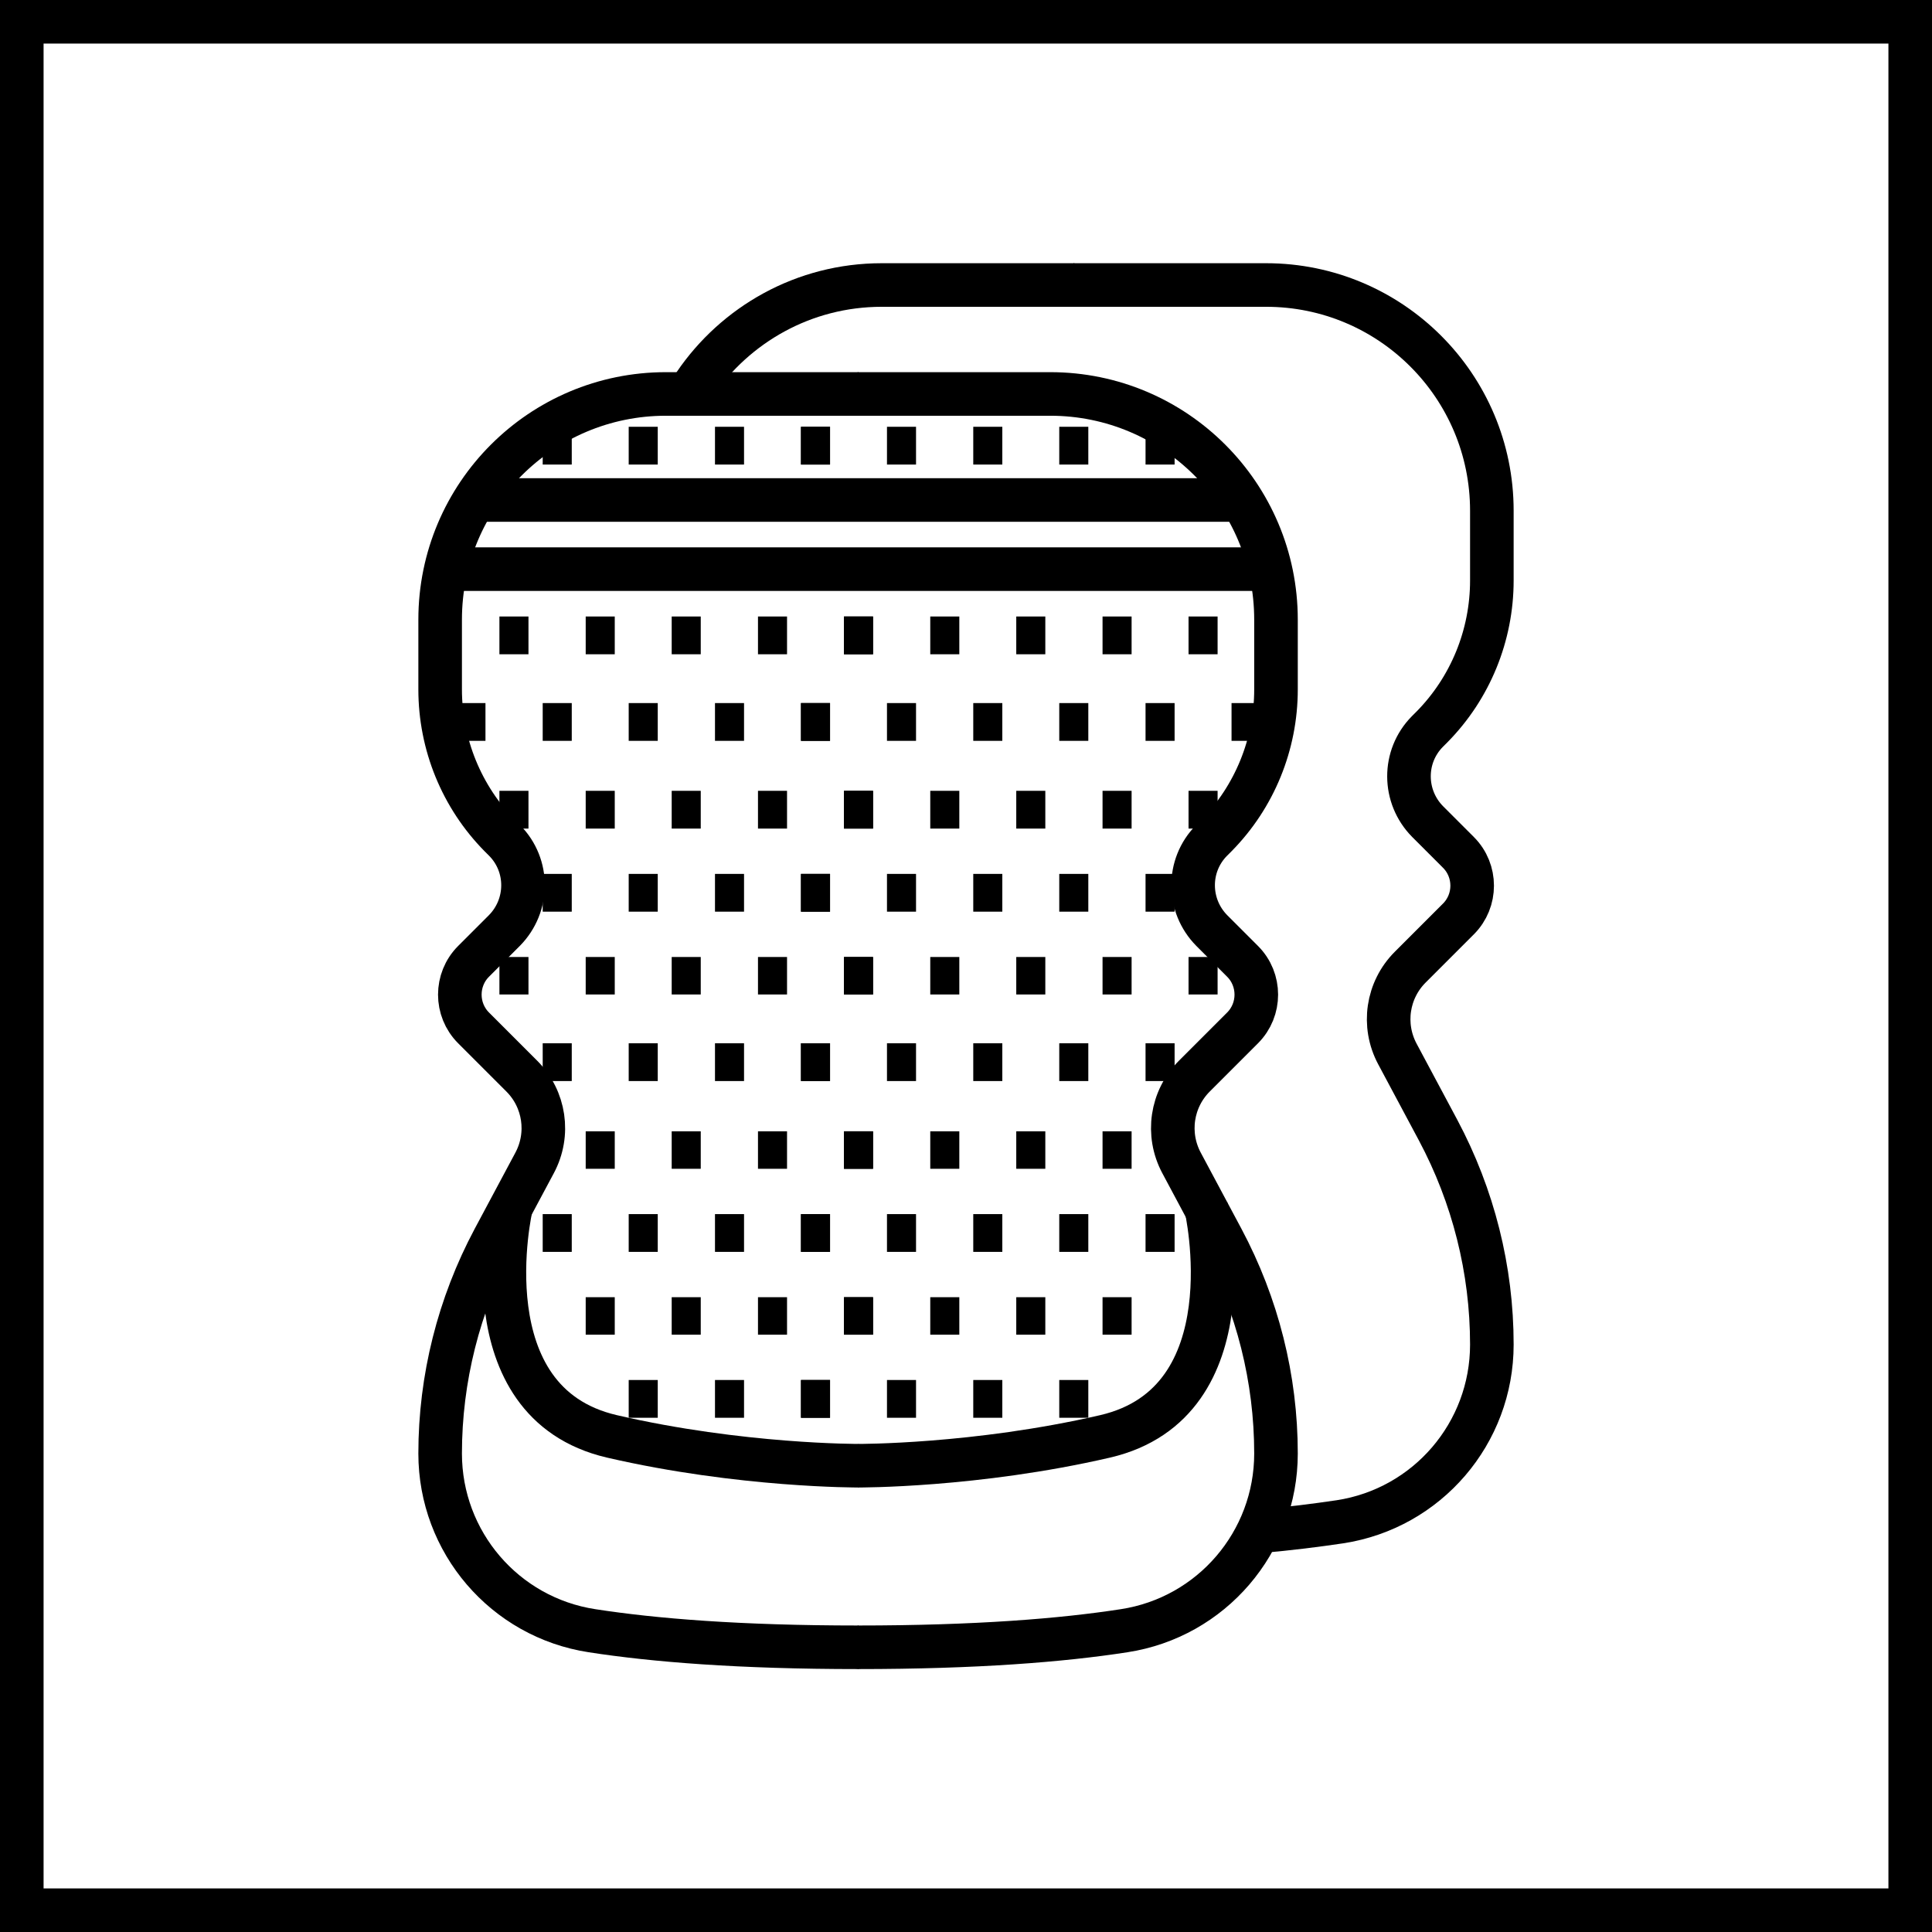 <?xml version="1.0" encoding="UTF-8"?>
<svg id="Warstwa_2" xmlns="http://www.w3.org/2000/svg" viewBox="0 0 66.5 66.5">
  <defs>
    <style>
      .cls-1 {
        stroke-width: 1.5px;
      }

      .cls-1, .cls-2 {
        fill: none;
        stroke: #000;
        stroke-miterlimit: 10;
      }
    </style>
  </defs>
  <g id="cechy">
    <g id="Kompatybilne_z_3-layer_Knee_Protection">
      <rect class="cls-1" x=".75" y=".75" width="65" height="65"/>
      <g>
        <path class="cls-1" d="M29.55,13.56h-6.63c-4.29,0-7.77,3.48-7.77,7.77v2.4c0,1.89.74,3.7,2.06,5.04l.16.16c.85.86.84,2.24-.01,3.1l-1.06,1.06c-.63.63-.63,1.66,0,2.29l1.66,1.66c.79.79.97,2,.44,2.99l-1.4,2.62c-1.21,2.27-1.85,4.8-1.85,7.38h0c0,3.05,2.22,5.64,5.23,6.1,2.13.33,5.08.57,9.17.57"/>
        <path class="cls-1" d="M29.52,13.56h6.63c4.29,0,7.77,3.48,7.77,7.77v2.4c0,1.89-.74,3.7-2.06,5.04l-.16.16c-.85.86-.84,2.24.01,3.1l1.06,1.06c.63.63.63,1.66,0,2.29l-1.66,1.66c-.79.79-.97,2-.44,2.99l1.4,2.62c1.21,2.27,1.85,4.8,1.85,7.38h0c0,3.05-2.22,5.64-5.23,6.1-2.13.33-5.08.57-9.17.57"/>
        <path class="cls-1" d="M36.98,9.81h-6.63c-2.68,0-5.04,1.36-6.44,3.42-.04.07-.09.13-.13.2"/>
        <path class="cls-1" d="M36.95,9.81h6.63c4.29,0,7.77,3.48,7.77,7.77v2.4c0,1.89-.74,3.7-2.06,5.04l-.16.16c-.85.86-.84,2.24.01,3.1l1.06,1.06c.63.63.63,1.66,0,2.29l-1.66,1.66c-.79.79-.97,2-.44,2.99l1.4,2.62c1.21,2.27,1.85,4.8,1.85,7.38h0c0,3.05-2.22,5.64-5.23,6.1-.81.12-1.74.24-2.8.33"/>
        <path class="cls-1" d="M17.59,41.54s-1.56,6.73,3.47,7.9c4.45,1.03,8.5,1.01,8.5,1.01"/>
        <path class="cls-1" d="M41.51,41.54s1.56,6.73-3.47,7.9c-4.45,1.03-8.5,1.01-8.5,1.01"/>
        <line class="cls-1" x1="15.35" y1="19.59" x2="43.73" y2="19.59"/>
        <line class="cls-1" x1="16.34" y1="17.21" x2="42.74" y2="17.21"/>
        <g>
          <line class="cls-2" x1="29.55" y1="21.22" x2="29.55" y2="22.52"/>
          <line class="cls-2" x1="32.52" y1="21.22" x2="32.52" y2="22.52"/>
          <line class="cls-2" x1="35.48" y1="21.22" x2="35.48" y2="22.52"/>
          <line class="cls-2" x1="38.45" y1="21.22" x2="38.45" y2="22.52"/>
          <line class="cls-2" x1="41.41" y1="21.22" x2="41.41" y2="22.52"/>
          <line class="cls-2" x1="29.55" y1="21.22" x2="29.55" y2="22.52"/>
          <line class="cls-2" x1="26.59" y1="21.22" x2="26.59" y2="22.52"/>
          <line class="cls-2" x1="23.62" y1="21.22" x2="23.62" y2="22.52"/>
          <line class="cls-2" x1="20.66" y1="21.22" x2="20.66" y2="22.52"/>
          <line class="cls-2" x1="17.69" y1="21.22" x2="17.69" y2="22.52"/>
        </g>
        <g>
          <line class="cls-2" x1="29.55" y1="27.22" x2="29.55" y2="28.52"/>
          <line class="cls-2" x1="32.52" y1="27.22" x2="32.52" y2="28.52"/>
          <line class="cls-2" x1="35.48" y1="27.22" x2="35.48" y2="28.52"/>
          <line class="cls-2" x1="38.45" y1="27.22" x2="38.45" y2="28.52"/>
          <line class="cls-2" x1="41.41" y1="27.22" x2="41.41" y2="28.52"/>
          <line class="cls-2" x1="29.55" y1="27.22" x2="29.55" y2="28.52"/>
          <line class="cls-2" x1="26.59" y1="27.22" x2="26.59" y2="28.52"/>
          <line class="cls-2" x1="23.62" y1="27.22" x2="23.62" y2="28.52"/>
          <line class="cls-2" x1="20.66" y1="27.22" x2="20.66" y2="28.52"/>
          <line class="cls-2" x1="17.69" y1="27.22" x2="17.69" y2="28.52"/>
        </g>
        <g>
          <line class="cls-2" x1="28.07" y1="24.2" x2="28.07" y2="25.5"/>
          <line class="cls-2" x1="31.03" y1="24.2" x2="31.03" y2="25.5"/>
          <line class="cls-2" x1="34" y1="24.2" x2="34" y2="25.5"/>
          <line class="cls-2" x1="36.96" y1="24.2" x2="36.96" y2="25.5"/>
          <line class="cls-2" x1="39.93" y1="24.2" x2="39.93" y2="25.5"/>
          <line class="cls-2" x1="42.89" y1="24.2" x2="42.89" y2="25.5"/>
          <line class="cls-2" x1="28.07" y1="24.2" x2="28.07" y2="25.5"/>
          <line class="cls-2" x1="25.11" y1="24.2" x2="25.11" y2="25.5"/>
          <line class="cls-2" x1="22.14" y1="24.2" x2="22.14" y2="25.5"/>
          <line class="cls-2" x1="19.18" y1="24.2" x2="19.18" y2="25.5"/>
          <line class="cls-2" x1="16.21" y1="24.2" x2="16.21" y2="25.5"/>
        </g>
        <g>
          <line class="cls-2" x1="28.07" y1="14.69" x2="28.07" y2="15.99"/>
          <line class="cls-2" x1="31.03" y1="14.69" x2="31.03" y2="15.99"/>
          <line class="cls-2" x1="34" y1="14.69" x2="34" y2="15.99"/>
          <line class="cls-2" x1="36.96" y1="14.69" x2="36.96" y2="15.99"/>
          <line class="cls-2" x1="39.93" y1="14.69" x2="39.93" y2="15.99"/>
          <line class="cls-2" x1="28.07" y1="14.69" x2="28.07" y2="15.99"/>
          <line class="cls-2" x1="25.11" y1="14.69" x2="25.11" y2="15.99"/>
          <line class="cls-2" x1="22.14" y1="14.69" x2="22.14" y2="15.99"/>
          <line class="cls-2" x1="19.18" y1="14.69" x2="19.18" y2="15.99"/>
        </g>
        <g>
          <line class="cls-2" x1="28.07" y1="30.08" x2="28.07" y2="31.38"/>
          <line class="cls-2" x1="31.03" y1="30.08" x2="31.03" y2="31.38"/>
          <line class="cls-2" x1="34" y1="30.08" x2="34" y2="31.38"/>
          <line class="cls-2" x1="36.96" y1="30.08" x2="36.96" y2="31.38"/>
          <line class="cls-2" x1="39.93" y1="30.08" x2="39.93" y2="31.38"/>
          <line class="cls-2" x1="28.07" y1="30.08" x2="28.07" y2="31.38"/>
          <line class="cls-2" x1="25.11" y1="30.08" x2="25.11" y2="31.38"/>
          <line class="cls-2" x1="22.14" y1="30.08" x2="22.14" y2="31.38"/>
          <line class="cls-2" x1="19.18" y1="30.08" x2="19.18" y2="31.38"/>
        </g>
        <g>
          <line class="cls-2" x1="29.55" y1="32.94" x2="29.55" y2="34.23"/>
          <line class="cls-2" x1="32.52" y1="32.94" x2="32.52" y2="34.23"/>
          <line class="cls-2" x1="35.48" y1="32.94" x2="35.48" y2="34.23"/>
          <line class="cls-2" x1="38.45" y1="32.94" x2="38.45" y2="34.23"/>
          <line class="cls-2" x1="41.41" y1="32.94" x2="41.41" y2="34.23"/>
          <line class="cls-2" x1="29.55" y1="32.94" x2="29.55" y2="34.23"/>
          <line class="cls-2" x1="26.59" y1="32.94" x2="26.59" y2="34.23"/>
          <line class="cls-2" x1="23.62" y1="32.94" x2="23.62" y2="34.23"/>
          <line class="cls-2" x1="20.66" y1="32.94" x2="20.66" y2="34.23"/>
          <line class="cls-2" x1="17.69" y1="32.94" x2="17.69" y2="34.23"/>
        </g>
        <g>
          <line class="cls-2" x1="29.55" y1="38.94" x2="29.55" y2="40.23"/>
          <line class="cls-2" x1="32.52" y1="38.94" x2="32.52" y2="40.23"/>
          <line class="cls-2" x1="35.48" y1="38.94" x2="35.48" y2="40.23"/>
          <line class="cls-2" x1="38.45" y1="38.94" x2="38.45" y2="40.23"/>
          <line class="cls-2" x1="29.55" y1="38.94" x2="29.55" y2="40.23"/>
          <line class="cls-2" x1="26.59" y1="38.94" x2="26.59" y2="40.23"/>
          <line class="cls-2" x1="23.62" y1="38.94" x2="23.62" y2="40.23"/>
          <line class="cls-2" x1="20.66" y1="38.94" x2="20.66" y2="40.23"/>
        </g>
        <g>
          <line class="cls-2" x1="28.07" y1="35.91" x2="28.07" y2="37.21"/>
          <line class="cls-2" x1="31.03" y1="35.91" x2="31.03" y2="37.21"/>
          <line class="cls-2" x1="34" y1="35.91" x2="34" y2="37.21"/>
          <line class="cls-2" x1="36.96" y1="35.91" x2="36.96" y2="37.21"/>
          <line class="cls-2" x1="39.93" y1="35.91" x2="39.93" y2="37.21"/>
          <line class="cls-2" x1="28.07" y1="35.91" x2="28.07" y2="37.21"/>
          <line class="cls-2" x1="25.11" y1="35.91" x2="25.11" y2="37.21"/>
          <line class="cls-2" x1="22.14" y1="35.91" x2="22.14" y2="37.21"/>
          <line class="cls-2" x1="19.18" y1="35.91" x2="19.18" y2="37.21"/>
        </g>
        <g>
          <line class="cls-2" x1="28.07" y1="41.79" x2="28.07" y2="43.09"/>
          <line class="cls-2" x1="31.03" y1="41.79" x2="31.03" y2="43.09"/>
          <line class="cls-2" x1="34" y1="41.79" x2="34" y2="43.09"/>
          <line class="cls-2" x1="36.96" y1="41.79" x2="36.96" y2="43.09"/>
          <line class="cls-2" x1="39.93" y1="41.79" x2="39.93" y2="43.09"/>
          <line class="cls-2" x1="28.07" y1="41.79" x2="28.07" y2="43.09"/>
          <line class="cls-2" x1="25.11" y1="41.79" x2="25.11" y2="43.09"/>
          <line class="cls-2" x1="22.14" y1="41.79" x2="22.14" y2="43.09"/>
          <line class="cls-2" x1="19.18" y1="41.79" x2="19.18" y2="43.09"/>
        </g>
        <g>
          <line class="cls-2" x1="29.55" y1="44.65" x2="29.55" y2="45.94"/>
          <line class="cls-2" x1="32.52" y1="44.65" x2="32.52" y2="45.94"/>
          <line class="cls-2" x1="35.48" y1="44.65" x2="35.48" y2="45.94"/>
          <line class="cls-2" x1="38.45" y1="44.65" x2="38.45" y2="45.94"/>
          <line class="cls-2" x1="29.55" y1="44.65" x2="29.55" y2="45.94"/>
          <line class="cls-2" x1="26.59" y1="44.65" x2="26.59" y2="45.94"/>
          <line class="cls-2" x1="23.62" y1="44.65" x2="23.62" y2="45.94"/>
          <line class="cls-2" x1="20.66" y1="44.65" x2="20.66" y2="45.94"/>
        </g>
        <g>
          <line class="cls-2" x1="28.07" y1="47.5" x2="28.07" y2="48.8"/>
          <line class="cls-2" x1="31.03" y1="47.5" x2="31.03" y2="48.8"/>
          <line class="cls-2" x1="34" y1="47.5" x2="34" y2="48.8"/>
          <line class="cls-2" x1="36.96" y1="47.5" x2="36.96" y2="48.8"/>
          <line class="cls-2" x1="28.07" y1="47.5" x2="28.07" y2="48.8"/>
          <line class="cls-2" x1="25.11" y1="47.5" x2="25.11" y2="48.8"/>
          <line class="cls-2" x1="22.14" y1="47.5" x2="22.14" y2="48.8"/>
        </g>
      </g>
    </g>
  </g>
</svg>